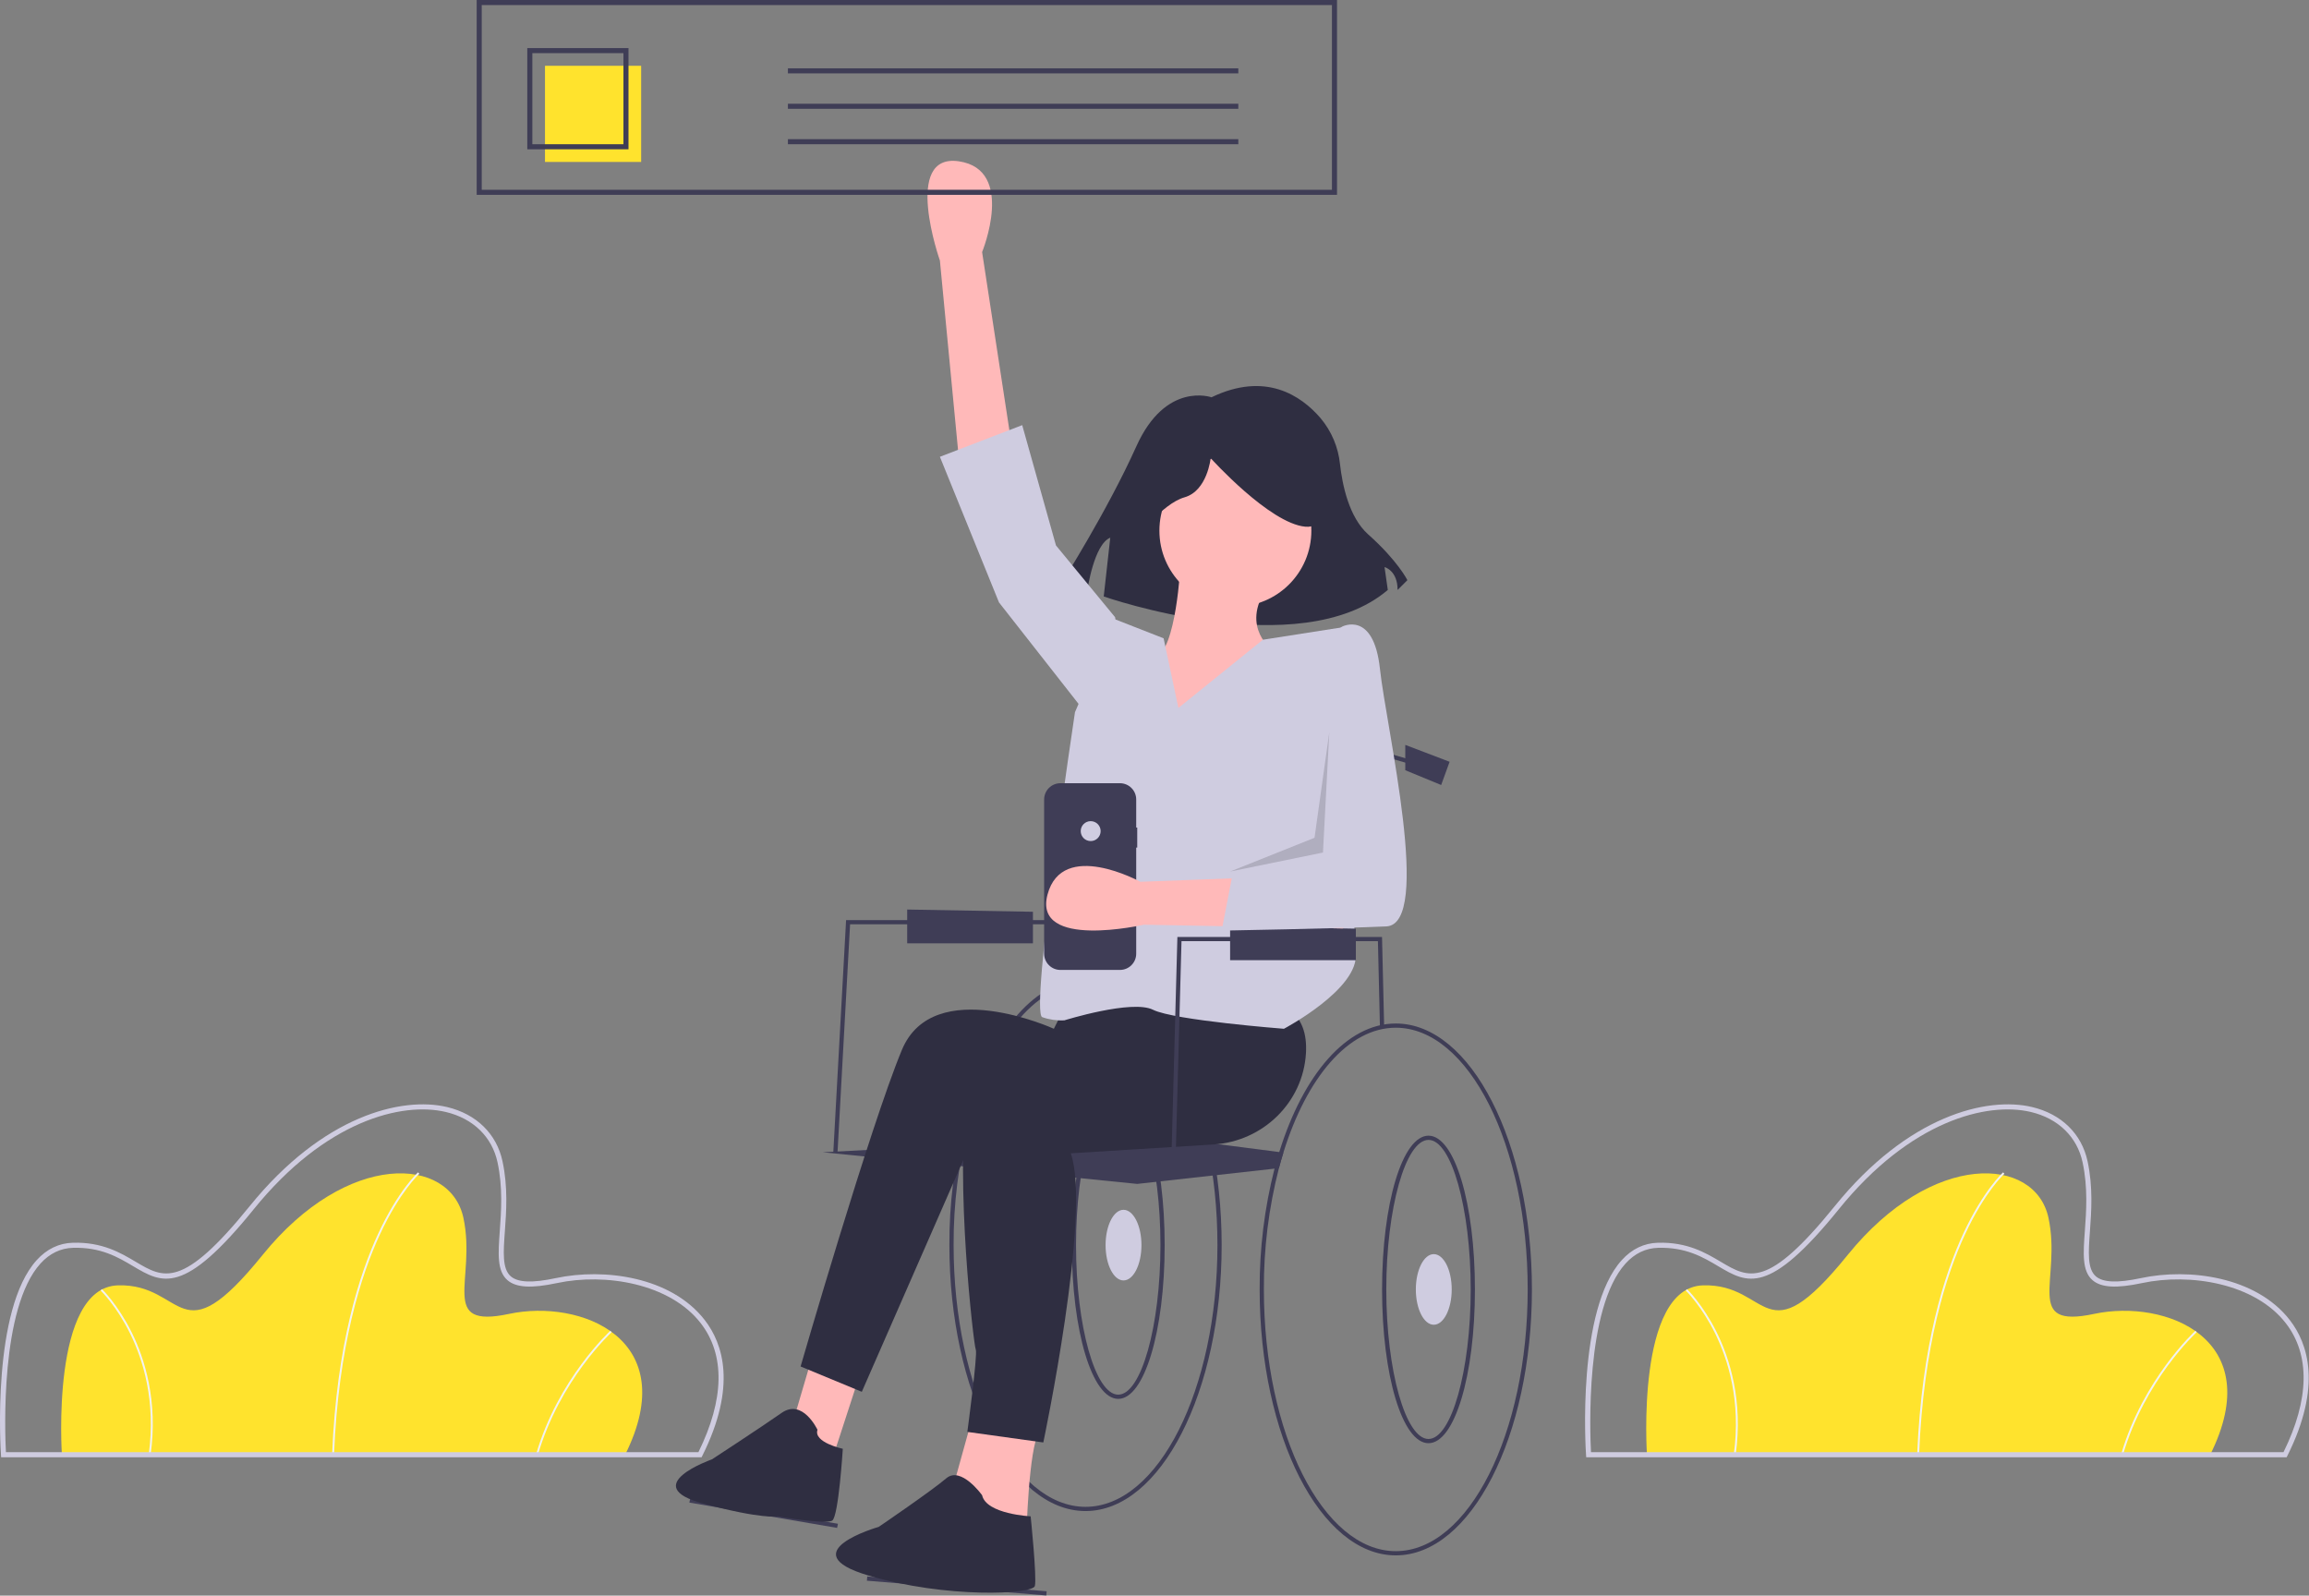 <svg width="1094" height="756" viewBox="0 0 1094 756" fill="none" xmlns="http://www.w3.org/2000/svg">
<rect x="0" y="0" width="1094" height="756" fill="#808080" stroke="none"/>
<g clip-path="url(#clip0_357_608)">
<path d="M296.191 689.229H29.324C29.324 689.229 23.914 609.89 55.92 608.988C87.926 608.087 84.32 644.15 124.44 594.563C164.56 544.976 213.246 547.681 219.557 576.982C225.868 606.283 207.385 629.724 241.194 622.512C275.004 615.299 323.689 634.232 296.191 689.229Z" fill="#FFE32D"/>
<path d="M158.253 689.247L157.352 689.211C159.452 636.975 170.392 603.412 179.2 584.456C188.763 563.873 197.978 555.54 198.07 555.458L198.669 556.132C198.578 556.213 189.471 564.463 179.984 584.907C171.225 603.783 160.345 637.207 158.253 689.247Z" fill="#F2F2F2"/>
<path d="M254.838 689.355L253.973 689.103C264.395 653.331 288.937 630.746 289.184 630.522L289.789 631.189C289.545 631.411 265.186 653.837 254.838 689.355Z" fill="#F2F2F2"/>
<path d="M71.357 689.291L70.463 689.166C73.999 663.665 67.612 643.88 61.631 631.773C55.156 618.664 47.767 611.504 47.693 611.433L48.316 610.782C48.392 610.854 55.895 618.124 62.44 631.373C68.477 643.594 74.924 663.562 71.357 689.291Z" fill="#F2F2F2"/>
<path d="M332.41 690.435H0.54L0.463 689.311C0.272 686.514 -3.961 620.547 17.413 597.01C22.191 591.748 27.947 588.986 34.52 588.801C48.453 588.405 57.209 593.623 64.271 597.812C77.581 605.709 86.375 610.926 118.346 571.41C152.981 528.602 190.351 519.392 211.834 524.513C225.714 527.823 235.28 537.176 238.08 550.175C240.732 562.484 239.887 574.05 239.209 583.343C238.483 593.287 237.909 601.141 241.993 604.7C245.402 607.67 252.207 607.94 263.406 605.55C286.186 600.69 317.972 604.848 333.926 625.462C342.51 636.552 349.271 656.711 332.743 689.768L332.41 690.435ZM2.805 688.023H330.916C343.233 663.034 343.617 641.924 332.019 626.938C317.383 608.028 286.678 603.051 263.909 607.909C251.742 610.505 244.491 610.076 240.408 606.518C235.415 602.168 236.028 593.783 236.803 583.168C237.47 574.028 238.301 562.654 235.723 550.683C233.126 538.628 224.215 529.945 211.274 526.86C190.477 521.898 154.151 530.991 120.221 572.927C86.939 614.062 76.913 608.117 63.04 599.887C55.891 595.647 47.774 590.838 34.589 591.212C28.696 591.378 23.519 593.874 19.199 598.631C-0.012 619.785 2.334 679.104 2.805 688.023Z" fill="#CFCCE0"/>
<path d="M1047.19 689.229H780.324C780.324 689.229 774.914 609.89 806.92 608.988C838.926 608.087 835.32 644.15 875.44 594.563C915.56 544.976 964.246 547.681 970.557 576.982C976.868 606.283 958.385 629.724 992.194 622.512C1026 615.299 1074.69 634.232 1047.19 689.229Z" fill="#FFE32D"/>
<path d="M909.253 689.247L908.352 689.211C910.452 636.975 921.392 603.412 930.2 584.456C939.763 563.873 948.978 555.54 949.07 555.458L949.669 556.132C949.578 556.213 940.471 564.463 930.984 584.907C922.225 603.783 911.345 637.207 909.253 689.247Z" fill="#F2F2F2"/>
<path d="M1005.84 689.355L1004.97 689.103C1015.39 653.331 1039.94 630.746 1040.18 630.522L1040.79 631.189C1040.54 631.411 1016.19 653.837 1005.84 689.355Z" fill="#F2F2F2"/>
<path d="M822.357 689.291L821.463 689.166C824.999 663.665 818.612 643.88 812.631 631.773C806.156 618.664 798.767 611.504 798.693 611.433L799.316 610.782C799.391 610.854 806.895 618.124 813.44 631.373C819.476 643.594 825.924 663.562 822.357 689.291Z" fill="#F2F2F2"/>
<path d="M1083.41 690.435H751.54L751.463 689.311C751.272 686.514 747.039 620.547 768.413 597.01C773.191 591.748 778.947 588.986 785.52 588.801C799.453 588.405 808.209 593.623 815.271 597.812C828.581 605.709 837.375 610.926 869.346 571.41C903.981 528.602 941.351 519.392 962.834 524.513C976.714 527.823 986.28 537.176 989.08 550.175C991.732 562.484 990.887 574.05 990.209 583.343C989.483 593.287 988.909 601.141 992.993 604.7C996.402 607.67 1003.21 607.94 1014.41 605.55C1037.19 600.69 1068.97 604.848 1084.93 625.462C1093.51 636.552 1100.27 656.711 1083.74 689.768L1083.41 690.435ZM753.805 688.023H1081.92C1094.23 663.034 1094.62 641.924 1083.02 626.938C1068.38 608.028 1037.68 603.051 1014.91 607.909C1002.74 610.505 995.491 610.076 991.408 606.518C986.415 602.168 987.028 593.783 987.803 583.168C988.47 574.028 989.301 562.654 986.723 550.683C984.126 538.628 975.215 529.945 962.274 526.86C941.477 521.898 905.151 530.991 871.221 572.927C837.939 614.062 827.914 608.117 814.04 599.887C806.891 595.647 798.774 590.838 785.589 591.212C779.696 591.378 774.519 593.874 770.199 598.631C750.988 619.785 753.334 679.104 753.805 688.023Z" fill="#CFCCE0"/>
<path d="M514.321 463.926C490.931 463.926 470.421 488.356 459.111 524.836C458.311 527.396 457.561 530.026 456.861 532.696C452.098 551.397 449.733 570.628 449.821 589.926C449.821 659.406 478.751 715.926 514.321 715.926C549.891 715.926 578.821 659.406 578.821 589.926C578.821 520.446 549.891 463.926 514.321 463.926ZM514.321 713.926C479.861 713.926 451.821 658.296 451.821 589.926C451.728 570.547 454.125 551.235 458.951 532.466C459.611 529.956 460.318 527.496 461.071 525.086C472.081 489.616 491.831 465.926 514.321 465.926C548.781 465.926 576.821 521.556 576.821 589.926C576.821 658.296 548.781 713.926 514.321 713.926Z" fill="#3F3D56"/>
<path d="M529.821 662.777C517.484 662.777 507.821 630.777 507.821 589.926C507.821 549.076 517.484 517.076 529.821 517.076C542.158 517.076 551.821 549.076 551.821 589.926C551.821 630.777 542.158 662.777 529.821 662.777ZM529.821 519.076C518.98 519.076 509.821 551.521 509.821 589.926C509.821 628.332 518.98 660.777 529.821 660.777C540.662 660.777 549.821 628.332 549.821 589.926C549.821 551.521 540.662 519.076 529.821 519.076Z" fill="#3F3D56"/>
<path d="M532.321 606.659C537.016 606.659 540.821 599.167 540.821 589.926C540.821 580.685 537.016 573.194 532.321 573.194C527.627 573.194 523.821 580.685 523.821 589.926C523.821 599.167 527.627 606.659 532.321 606.659Z" fill="#CFCCE0"/>
<path d="M513.821 362.926L650.821 362.426V416.399L513.821 421.926V362.926Z" fill="#3F3D56"/>
<path d="M396.819 545.981L394.823 545.872L400.875 435.926H524.821V437.926H402.768L396.819 545.981Z" fill="#3F3D56"/>
<path d="M396.614 723.905L326.614 711.905L327.029 709.948L397.029 721.948L396.614 723.905Z" fill="#3F3D56"/>
<path d="M410.903 746.929L410.739 748.923L495.739 755.923L495.904 753.929L410.903 746.929Z" fill="#3F3D56"/>
<path d="M608.071 546.086C607.321 548.496 606.615 550.956 605.951 553.466L603.861 553.696L538.821 560.926L389.821 545.926L544.821 537.926L606.111 545.836L608.071 546.086Z" fill="#3F3D56"/>
<path d="M574 188.235C574 188.235 552.342 180.5 538.418 211.441C524.495 242.381 502.837 276.416 502.837 276.416L515.213 279.51C515.213 279.51 518.307 257.851 526.042 254.757L522.948 282.604C522.948 282.604 615.769 315.091 657.539 279.51L655.992 268.68C655.992 268.68 662.18 270.227 662.18 279.51L666.821 274.869C666.821 274.869 662.18 265.586 648.257 253.21C639.118 245.087 635.978 229.633 634.899 219.971C634.09 211.903 630.862 204.267 625.638 198.066C616.385 187.343 599.526 175.945 574 188.235Z" fill="#2F2E41"/>
<path d="M454.321 217.426L445.321 123.426C445.321 123.426 427.321 72.426 454.321 76.426C481.321 80.426 465.321 119.426 465.321 119.426L480.321 217.426H454.321Z" fill="#FFB9B9"/>
<path d="M384.321 644.426L374.321 678.426L393.321 694.426L407.321 651.426L384.321 644.426Z" fill="#FFB9B9"/>
<path d="M461.321 669.426L451.321 705.426L486.321 727.426C486.321 727.426 487.321 686.426 492.321 678.426L461.321 669.426Z" fill="#FFB9B9"/>
<path d="M504.321 477.426L499.321 487.426C499.321 487.426 442.321 461.426 427.321 497.426C412.321 533.426 379.321 647.426 379.321 647.426L408.321 659.426L461.321 538.426L582.321 535.426L587.321 468.426L504.321 477.426Z" fill="#2F2E41"/>
<path d="M546.321 494.426C546.321 494.426 464.321 477.426 458.321 518.426C452.321 559.426 461.321 637.426 462.321 639.426C463.321 641.426 458.321 678.426 458.321 678.426L494.321 683.426C494.321 683.426 517.321 574.426 507.321 546.426L574.981 542.241C598.337 540.796 617.417 522.347 618.76 498.985C619.274 490.042 617.036 481.926 609.321 477.426C585.321 463.426 541.321 463.426 541.321 463.426L546.321 494.426Z" fill="#2F2E41"/>
<path d="M387.321 677.426C387.321 677.426 380.321 662.426 370.321 669.426C360.321 676.426 337.321 691.426 337.321 691.426C337.321 691.426 301.742 703.955 333.321 712.426C361.411 719.962 368.321 718.426 368.321 718.426C368.321 718.426 391.321 722.426 394.321 720.426C397.321 718.426 399.321 686.426 399.321 686.426C399.321 686.426 385.321 683.426 387.321 677.426Z" fill="#2F2E41"/>
<path d="M465.321 708.426C465.321 708.426 455.321 694.426 448.321 700.426C441.321 706.426 416.321 723.426 416.321 723.426C416.321 723.426 374.321 735.426 411.321 746.426C448.321 757.426 489.321 755.426 490.321 751.426C491.321 747.426 488.321 718.426 488.321 718.426C488.321 718.426 467.321 717.426 465.321 708.426Z" fill="#2F2E41"/>
<path d="M585.321 287.426C605.204 287.426 621.321 271.309 621.321 251.426C621.321 231.544 605.204 215.426 585.321 215.426C565.439 215.426 549.321 231.544 549.321 251.426C549.321 271.309 565.439 287.426 585.321 287.426Z" fill="#FFB9B9"/>
<path d="M559.321 267.426C559.321 267.426 557.321 308.426 547.321 311.426C537.321 314.426 509.321 347.426 522.321 357.426C535.321 367.426 610.321 360.426 610.321 360.426L603.321 308.426C603.321 308.426 587.321 297.426 600.321 278.426L559.321 267.426Z" fill="#FFB9B9"/>
<path d="M558.321 335.426L551.321 302.426L528.321 293.426L509.321 337.426C509.321 337.426 487.821 479.926 493.821 481.926C497.188 483.114 500.757 483.624 504.321 483.426C504.321 483.426 536.321 473.426 546.321 478.426C556.321 483.426 608.321 487.426 608.321 487.426C608.321 487.426 644.321 468.426 642.321 451.426C640.321 434.426 642.321 339.426 642.321 339.426L637.821 296.926L598.364 303.099L558.321 335.426Z" fill="#CFCCE0"/>
<path d="M529.321 298.426L528.321 292.426L500.321 258.426L484.321 201.426L445.321 216.426L473.321 285.426L513.321 336.426L529.321 298.426Z" fill="#CFCCE0"/>
<path d="M538.027 255.732C538.027 255.732 550.403 238.714 561.232 235.62C572.061 232.526 573.608 217.056 573.608 217.056C573.608 217.056 601.455 247.997 618.472 249.544C635.489 251.091 620.019 212.415 620.019 212.415L589.078 204.68L559.685 207.774L536.48 223.244L538.027 255.732Z" fill="#2F2E41"/>
<path d="M653.822 486.96L652.854 445.926H559.795L556.821 555.954L554.821 555.899L557.848 443.926H654.788L654.82 444.892L655.82 486.892L653.822 486.96Z" fill="#3F3D56"/>
<path d="M651.821 430.926H649.821V354.595L682.101 363.966L681.542 365.887L651.821 357.258V430.926Z" fill="#3F3D56"/>
<path d="M661.321 484.926C637.931 484.926 617.421 509.356 606.111 545.836C605.311 548.396 604.561 551.026 603.861 553.696C599.098 572.397 596.733 591.628 596.821 610.926C596.821 680.406 625.751 736.926 661.321 736.926C696.891 736.926 725.821 680.406 725.821 610.926C725.821 541.446 696.891 484.926 661.321 484.926ZM661.321 734.926C626.861 734.926 598.821 679.296 598.821 610.926C598.728 591.547 601.125 572.235 605.951 553.466C606.611 550.956 607.318 548.496 608.071 546.086C619.081 510.616 638.831 486.926 661.321 486.926C695.781 486.926 723.821 542.556 723.821 610.926C723.821 679.296 695.781 734.926 661.321 734.926Z" fill="#3F3D56"/>
<path d="M676.821 683.777C664.484 683.777 654.821 651.777 654.821 610.926C654.821 570.076 664.484 538.076 676.821 538.076C689.158 538.076 698.821 570.076 698.821 610.926C698.821 651.777 689.158 683.777 676.821 683.777ZM676.821 540.076C665.98 540.076 656.821 572.521 656.821 610.926C656.821 649.332 665.98 681.777 676.821 681.777C687.662 681.777 696.821 649.332 696.821 610.926C696.821 572.521 687.662 540.076 676.821 540.076Z" fill="#3F3D56"/>
<path d="M679.321 627.659C684.016 627.659 687.821 620.167 687.821 610.926C687.821 601.685 684.016 594.194 679.321 594.194C674.627 594.194 670.821 601.685 670.821 610.926C670.821 620.167 674.627 627.659 679.321 627.659Z" fill="#CFCCE0"/>
<path d="M665.821 352.926L686.821 360.926L682.821 371.926L665.821 364.926V352.926Z" fill="#3F3D56"/>
<path d="M582.821 438.926V454.926H642.402V439.989L582.821 438.926Z" fill="#3F3D56"/>
<path d="M429.821 430.926V446.926H489.402V431.989L429.821 430.926Z" fill="#3F3D56"/>
<path d="M633.473 92.315H225.849V0H633.473V92.315ZM228.246 89.917H631.075V2.398H228.246V89.917Z" fill="#3F3D56"/>
<path d="M303.777 31.171H258.219V76.729H303.777V31.171Z" fill="#FFE32D"/>
<path d="M297.783 70.735H249.827V22.779H297.783V70.735ZM252.224 68.337H295.385V25.177H252.224L252.224 68.337Z" fill="#3F3D56"/>
<path d="M586.716 32.37H373.313V34.768H586.716V32.37Z" fill="#3F3D56"/>
<path d="M586.716 49.155H373.313V51.553H586.716V49.155Z" fill="#3F3D56"/>
<path d="M586.716 65.939H373.313V68.337H586.716V65.939Z" fill="#3F3D56"/>
<path d="M538.821 392.104H538.335V378.788C538.335 377.776 538.136 376.774 537.749 375.838C537.361 374.903 536.794 374.054 536.078 373.338C535.362 372.622 534.513 372.055 533.578 371.667C532.643 371.28 531.64 371.081 530.628 371.081H502.417C501.404 371.081 500.402 371.28 499.467 371.667C498.532 372.055 497.682 372.622 496.967 373.338C496.251 374.054 495.683 374.903 495.296 375.838C494.909 376.774 494.709 377.776 494.709 378.788V451.84C494.709 452.853 494.909 453.855 495.296 454.79C495.683 455.725 496.251 456.574 496.967 457.29C497.682 458.006 498.532 458.574 499.467 458.961C500.402 459.348 501.404 459.547 502.417 459.547H530.628C531.64 459.547 532.643 459.348 533.578 458.961C534.513 458.574 535.362 458.006 536.078 457.29C536.794 456.574 537.361 455.725 537.749 454.79C538.136 453.855 538.335 452.853 538.335 451.84V401.582H538.821V392.104Z" fill="#3F3D56"/>
<path d="M516.765 398.495C519.372 398.495 521.486 396.381 521.486 393.774C521.486 391.167 519.372 389.053 516.765 389.053C514.158 389.053 512.044 391.167 512.044 393.774C512.044 396.381 514.158 398.495 516.765 398.495Z" fill="#D0CDE1"/>
<path d="M636.4 439.89L541.987 438.114C541.987 438.114 489.267 450.182 496.319 423.814C503.371 397.446 540.293 417.789 540.293 417.789L639.364 414.06L636.4 439.89Z" fill="#FFB9B9"/>
<path d="M626.821 303.926L635.821 296.926C635.821 296.926 650.821 288.926 653.821 316.926C656.821 344.926 678.821 437.926 656.821 438.926C634.821 439.926 578.821 440.926 578.821 440.926L584.821 409.926L630.821 406.926L626.821 303.926Z" fill="#CFCCE0"/>
<path opacity="0.15" d="M629.821 346.926L626.821 403.926L582.821 412.926L622.821 396.926L629.821 346.926Z" fill="black"/>
</g>
<defs>
<clipPath id="clip0_357_608">
<rect width="1093.86" height="755.923" fill="white"/>
</clipPath>
</defs>
</svg>
